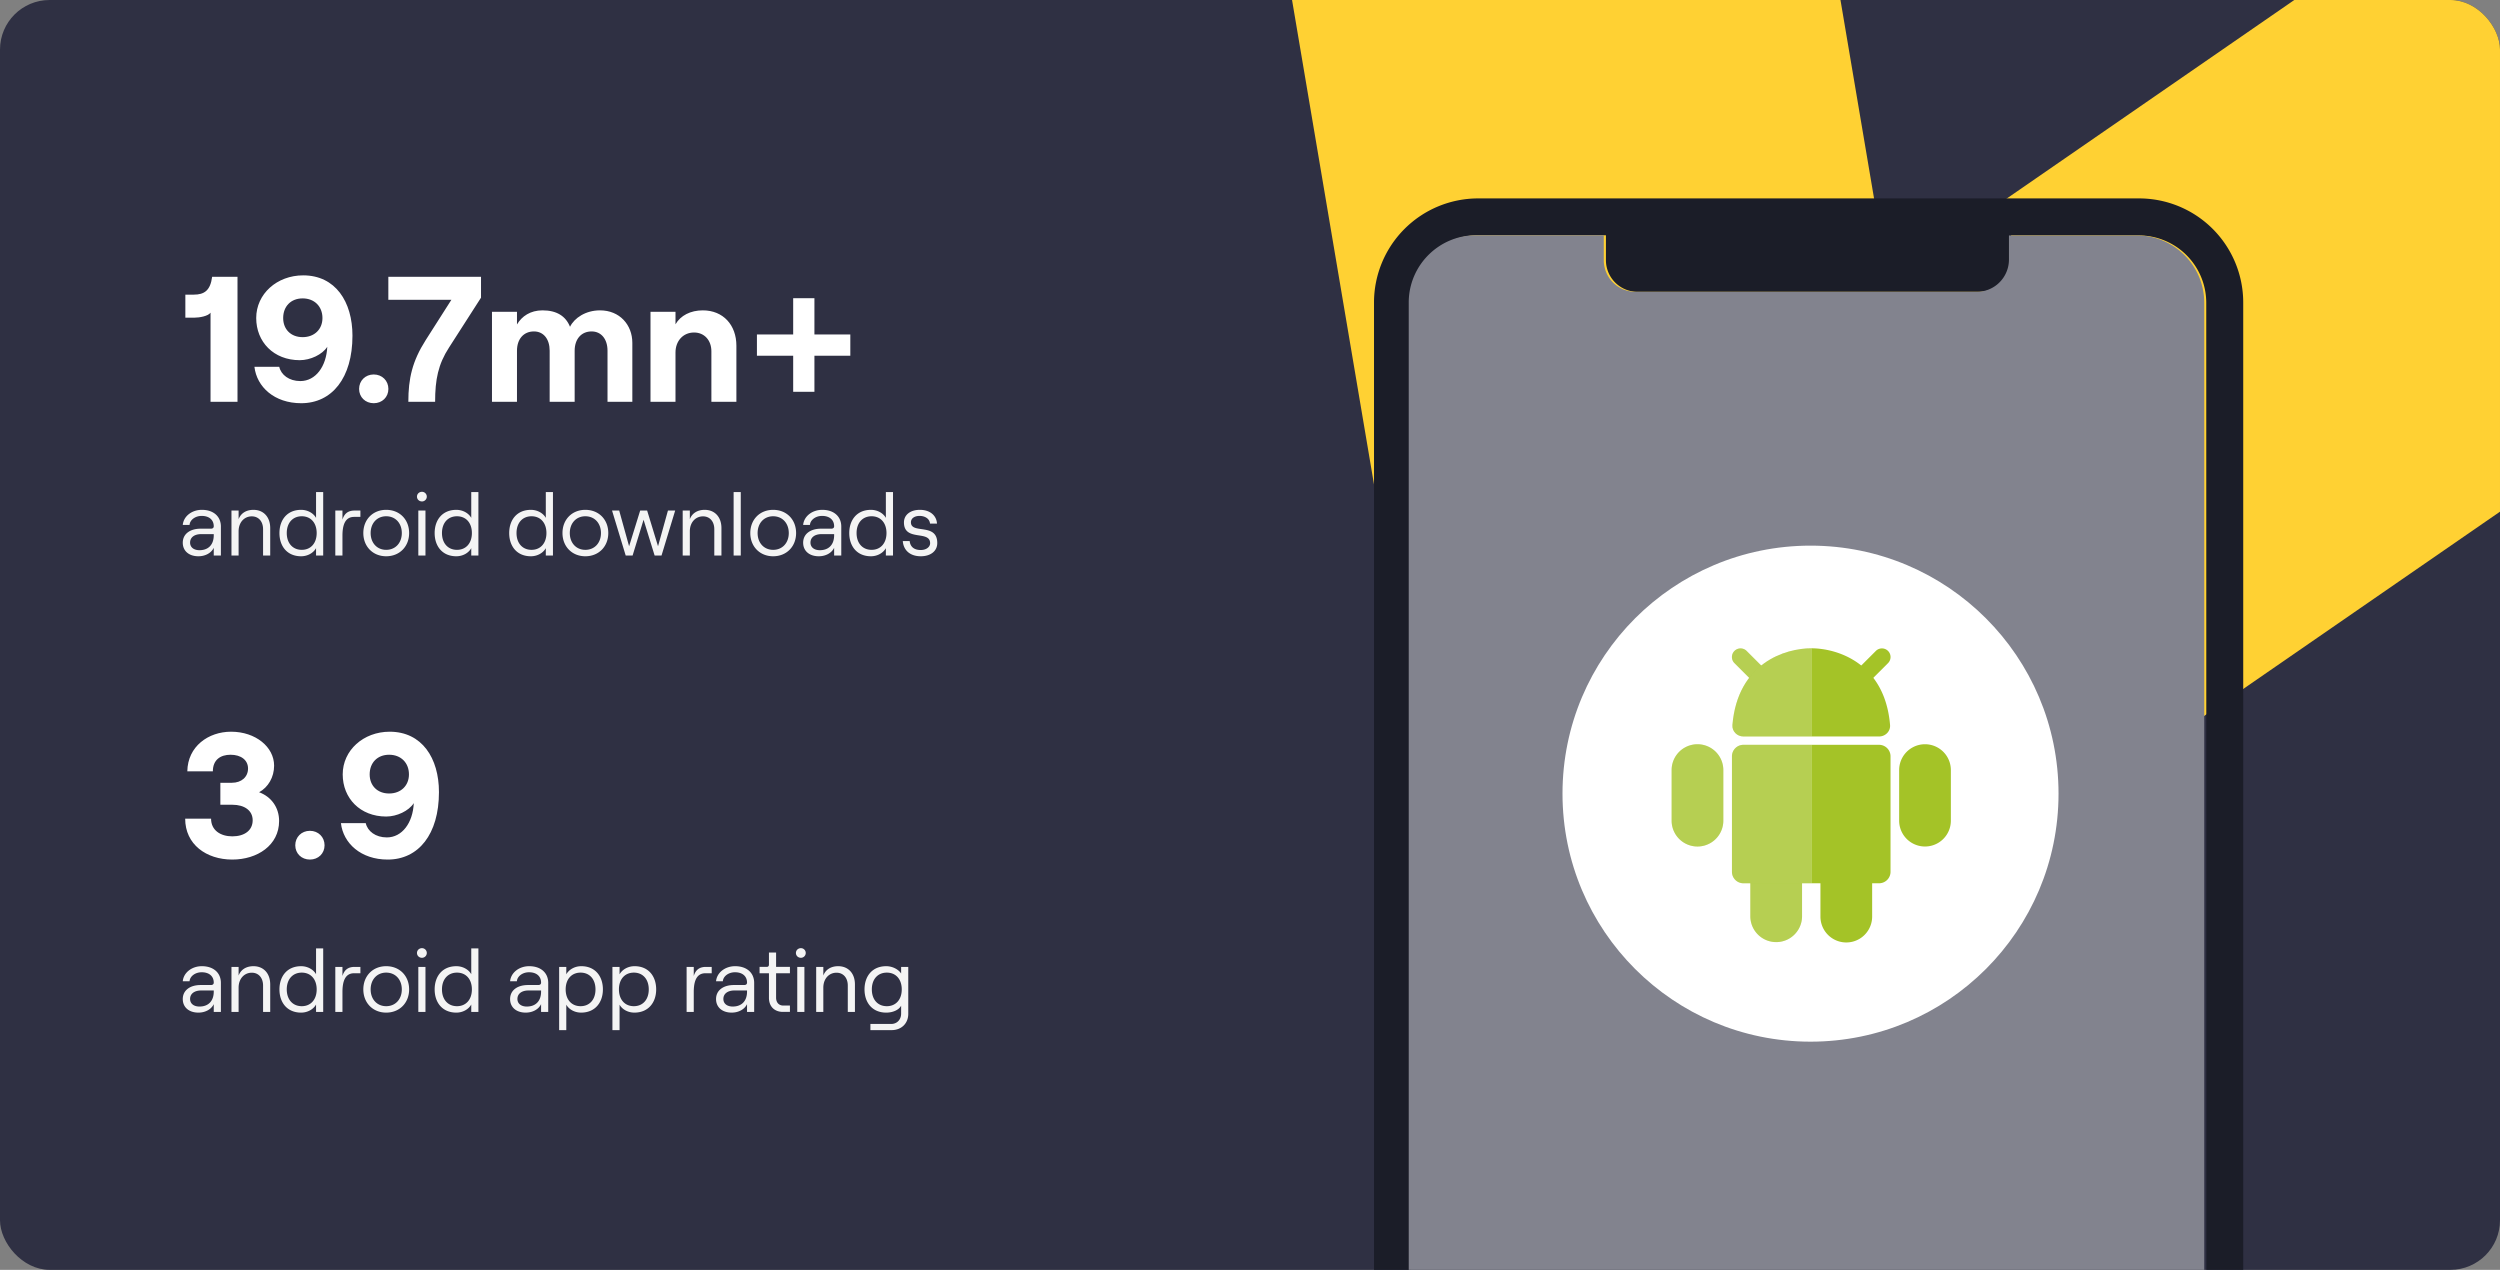 <svg width="504" height="256" viewBox="0 0 504 256" fill="none" xmlns="http://www.w3.org/2000/svg">
    <rect x="0" y="0" width="504" height="256" fill="#808080" stroke="none"/>
    <g clip-path="url(#f3vvgkqgba)">
        <rect width="504" height="256" rx="10" fill="#2F3043"/>
        <path fill-rule="evenodd" clip-rule="evenodd" d="m1092.94 5.114-265.127 141.35-145.372-298.293L380.609 56.56l-35.617-210.526-141.93-87.984-57.788 91.747 100.312 62.184 55.987 330.929L639.869 9.346l139.307 285.846L1088.8 130.119l175.79 108.975 57.79-91.747L1092.94 5.114z" fill="#FFD133"/>
        <path d="M47.88 55.8h-5.112c-.36 2.772-1.584 3.6-3.708 3.6h-1.692v4.644h1.8c1.08 0 2.808-.324 3.276-1.008V81h5.436V55.8zm12.556 16.812c2.124 0 4.536-1.116 5.544-2.7-.18 3.96-2.34 6.912-5.436 6.912-2.268 0-3.888-1.26-4.248-2.88h-5.004c.468 4.068 4.032 7.344 9.432 7.344 6.192 0 10.332-5.076 10.332-13.608 0-6.84-3.42-12.168-9.936-12.168-5.292 0-9.468 3.744-9.468 8.604 0 4.788 3.492 8.496 8.784 8.496zm.576-12.456c2.376 0 3.996 1.62 3.996 3.96 0 2.268-1.62 3.852-3.996 3.852s-3.924-1.584-3.924-3.852c0-2.34 1.548-3.96 3.924-3.96zm14.335 21.132c1.692 0 2.952-1.224 2.952-2.88s-1.26-2.916-2.952-2.916-2.952 1.26-2.952 2.916 1.26 2.88 2.952 2.88zM82.32 81h5.4c0-4.464.612-7.56 2.808-10.944l6.444-10.044V55.8H78.289v4.644h12.708l-5.184 8.136c-2.7 4.248-3.492 7.74-3.492 12.42zm16.863 0h5.04V70.704c0-2.34 1.332-3.888 3.42-3.888 1.944 0 3.168 1.548 3.168 3.888V81h5.04V70.704c0-2.34 1.332-3.888 3.42-3.888 1.944 0 3.204 1.548 3.204 3.888V81h5.004V69.12c0-3.636-2.556-6.552-6.516-6.552-2.916 0-5.184 1.548-6.048 3.312-.864-2.16-2.7-3.312-5.544-3.312-2.448 0-4.176 1.188-5.148 2.844v-2.556h-5.04V81zm31.957 0h5.04v-9.936c0-2.34 1.548-4.032 3.744-4.032 2.088 0 3.492 1.584 3.492 3.78V81h5.04V69.696c0-4.176-2.664-7.128-6.768-7.128-2.484 0-4.5 1.044-5.508 2.808v-2.52h-5.04V81zm40.284-13.572h-7.236V60.12h-4.284v7.308h-7.308v4.284h7.308v7.272h4.284v-7.272h7.236v-4.284z" fill="#fff"/>
        <path d="M40.698 102.784c-2.034 0-3.69 1.296-3.852 3.042h1.368c.072-.99 1.116-1.818 2.448-1.818 1.548 0 2.43.846 2.43 2.088 0 .288-.18.486-.576.486h-2.052c-2.196 0-3.618 1.098-3.618 2.826 0 1.656 1.242 2.736 3.15 2.736 1.404 0 2.61-.666 3.096-1.71V112h1.44v-5.85c0-2.016-1.476-3.366-3.834-3.366zm-.486 8.136c-1.152 0-1.89-.594-1.89-1.53 0-1.062.882-1.71 2.232-1.71h2.538v.234c0 1.872-1.062 3.006-2.88 3.006zm6.45 1.08h1.44v-4.896c0-1.764 1.117-3.006 2.665-3.006 1.368 0 2.268 1.044 2.268 2.592V112h1.44v-5.544c0-2.214-1.332-3.672-3.384-3.672-1.386 0-2.52.63-2.988 1.89v-1.746h-1.44V112zm14.048.144c1.278 0 2.466-.648 3.006-1.638V112h1.44V99.202h-1.44v5.202c-.54-.972-1.728-1.62-3.006-1.62-2.826 0-4.374 2.034-4.374 4.68s1.548 4.68 4.374 4.68zm.126-1.296c-1.818 0-3.024-1.332-3.024-3.384 0-2.052 1.206-3.384 3.024-3.384s3.006 1.332 3.006 3.384c0 2.052-1.188 3.384-3.006 3.384zm11.82-6.642v-1.278h-1.152c-1.332 0-2.088.594-2.466 1.836v-1.836h-1.44V112h1.44v-3.996c0-2.142.522-3.798 2.358-3.798h1.26zm5.198 7.938c2.7 0 4.626-1.962 4.626-4.68 0-2.736-1.926-4.68-4.626-4.68-2.682 0-4.608 1.944-4.608 4.68 0 2.718 1.926 4.68 4.608 4.68zm0-1.296c-1.854 0-3.132-1.404-3.132-3.384s1.278-3.384 3.132-3.384c1.872 0 3.15 1.404 3.15 3.384s-1.278 3.384-3.15 3.384zm7.216-9.756a.972.972 0 1 0 0-1.944c-.575 0-1.007.432-1.007.972s.431.972 1.007.972zM84.334 112h1.44v-9.072h-1.44V112zm7.666.144c1.278 0 2.466-.648 3.006-1.638V112h1.44V99.202h-1.44v5.202c-.54-.972-1.728-1.62-3.006-1.62-2.826 0-4.374 2.034-4.374 4.68s1.548 4.68 4.374 4.68zm.126-1.296c-1.818 0-3.024-1.332-3.024-3.384 0-2.052 1.206-3.384 3.024-3.384s3.006 1.332 3.006 3.384c0 2.052-1.188 3.384-3.006 3.384zm14.903 1.296c1.278 0 2.466-.648 3.006-1.638V112h1.44V99.202h-1.44v5.202c-.54-.972-1.728-1.62-3.006-1.62-2.826 0-4.374 2.034-4.374 4.68s1.548 4.68 4.374 4.68zm.126-1.296c-1.818 0-3.024-1.332-3.024-3.384 0-2.052 1.206-3.384 3.024-3.384s3.006 1.332 3.006 3.384c0 2.052-1.188 3.384-3.006 3.384zm10.849 1.296c2.7 0 4.626-1.962 4.626-4.68 0-2.736-1.926-4.68-4.626-4.68-2.682 0-4.608 1.944-4.608 4.68 0 2.718 1.926 4.68 4.608 4.68zm0-1.296c-1.854 0-3.132-1.404-3.132-3.384s1.278-3.384 3.132-3.384c1.872 0 3.15 1.404 3.15 3.384s-1.278 3.384-3.15 3.384zm8.139 1.152h1.386l2.214-7.218 2.232 7.218h1.386l2.754-9.072h-1.458l-1.998 7.2-2.196-7.2h-1.404l-2.232 7.2-1.998-7.2h-1.44l2.754 9.072zm11.487 0h1.44v-4.896c0-1.764 1.116-3.006 2.664-3.006 1.368 0 2.268 1.044 2.268 2.592V112h1.44v-5.544c0-2.214-1.332-3.672-3.384-3.672-1.386 0-2.52.63-2.988 1.89v-1.746h-1.44V112zm10.268 0h1.44V99.202h-1.44V112zm7.969.144c2.7 0 4.626-1.962 4.626-4.68 0-2.736-1.926-4.68-4.626-4.68-2.682 0-4.608 1.944-4.608 4.68 0 2.718 1.926 4.68 4.608 4.68zm0-1.296c-1.854 0-3.132-1.404-3.132-3.384s1.278-3.384 3.132-3.384c1.872 0 3.15 1.404 3.15 3.384s-1.278 3.384-3.15 3.384zm9.9-8.064c-2.034 0-3.69 1.296-3.852 3.042h1.368c.072-.99 1.116-1.818 2.448-1.818 1.548 0 2.43.846 2.43 2.088 0 .288-.18.486-.576.486h-2.052c-2.196 0-3.618 1.098-3.618 2.826 0 1.656 1.242 2.736 3.15 2.736 1.404 0 2.61-.666 3.096-1.71V112h1.44v-5.85c0-2.016-1.476-3.366-3.834-3.366zm-.486 8.136c-1.152 0-1.89-.594-1.89-1.53 0-1.062.882-1.71 2.232-1.71h2.538v.234c0 1.872-1.062 3.006-2.88 3.006zm10.303 1.224c1.278 0 2.466-.648 3.006-1.638V112h1.44V99.202h-1.44v5.202c-.54-.972-1.728-1.62-3.006-1.62-2.826 0-4.374 2.034-4.374 4.68s1.548 4.68 4.374 4.68zm.126-1.296c-1.818 0-3.024-1.332-3.024-3.384 0-2.052 1.206-3.384 3.024-3.384s3.006 1.332 3.006 3.384c0 2.052-1.188 3.384-3.006 3.384zm9.912 1.296c1.998 0 3.33-1.044 3.33-2.664 0-4.158-5.31-1.728-5.31-4.176 0-.792.702-1.296 1.764-1.296.828 0 1.962.396 2.088 1.548h1.404c-.108-1.674-1.458-2.772-3.456-2.772-1.908 0-3.204 1.008-3.204 2.538 0 3.924 5.274 1.494 5.274 4.194 0 .738-.756 1.368-1.89 1.368-1.314 0-2.106-.63-2.232-1.8h-1.386c.144 1.89 1.512 3.06 3.618 3.06z" fill="#F4F4F4"/>
        <path d="M46.836 173.288c5.04 0 9.432-2.88 9.432-7.776 0-2.736-1.584-4.896-4.032-5.796 1.836-1.008 3.024-3.024 3.024-5.364 0-3.744-3.708-6.84-8.676-6.84-4.572 0-8.748 2.952-8.82 7.992h5.148c0-2.34 1.548-3.348 3.564-3.348 2.124 0 3.528 1.08 3.528 2.772 0 1.692-1.296 2.88-3.276 2.88h-2.304v4.428h2.412c2.484 0 4.104 1.188 4.104 3.132 0 2.016-1.62 3.24-4.104 3.24-2.34 0-4.284-1.188-4.284-3.564h-5.22c0 5.184 4.248 8.244 9.504 8.244zm15.643 0c1.692 0 2.952-1.224 2.952-2.88s-1.26-2.916-2.952-2.916-2.952 1.26-2.952 2.916 1.26 2.88 2.952 2.88zm15.395-8.676c2.124 0 4.536-1.116 5.544-2.7-.18 3.96-2.34 6.912-5.436 6.912-2.268 0-3.888-1.26-4.248-2.88H68.73c.468 4.068 4.032 7.344 9.432 7.344 6.192 0 10.332-5.076 10.332-13.608 0-6.84-3.42-12.168-9.936-12.168-5.292 0-9.468 3.744-9.468 8.604 0 4.788 3.492 8.496 8.784 8.496zm.576-12.456c2.376 0 3.996 1.62 3.996 3.96 0 2.268-1.62 3.852-3.996 3.852s-3.924-1.584-3.924-3.852c0-2.34 1.548-3.96 3.924-3.96z" fill="#fff"/>
        <path d="M40.698 194.784c-2.034 0-3.69 1.296-3.852 3.042h1.368c.072-.99 1.116-1.818 2.448-1.818 1.548 0 2.43.846 2.43 2.088 0 .288-.18.486-.576.486h-2.052c-2.196 0-3.618 1.098-3.618 2.826 0 1.656 1.242 2.736 3.15 2.736 1.404 0 2.61-.666 3.096-1.71V204h1.44v-5.85c0-2.016-1.476-3.366-3.834-3.366zm-.486 8.136c-1.152 0-1.89-.594-1.89-1.53 0-1.062.882-1.71 2.232-1.71h2.538v.234c0 1.872-1.062 3.006-2.88 3.006zm6.45 1.08h1.44v-4.896c0-1.764 1.117-3.006 2.665-3.006 1.368 0 2.268 1.044 2.268 2.592V204h1.44v-5.544c0-2.214-1.332-3.672-3.384-3.672-1.386 0-2.52.63-2.988 1.89v-1.746h-1.44V204zm14.048.144c1.278 0 2.466-.648 3.006-1.638V204h1.44v-12.798h-1.44v5.202c-.54-.972-1.728-1.62-3.006-1.62-2.826 0-4.374 2.034-4.374 4.68s1.548 4.68 4.374 4.68zm.126-1.296c-1.818 0-3.024-1.332-3.024-3.384 0-2.052 1.206-3.384 3.024-3.384s3.006 1.332 3.006 3.384c0 2.052-1.188 3.384-3.006 3.384zm11.82-6.642v-1.278h-1.152c-1.332 0-2.088.594-2.466 1.836v-1.836h-1.44V204h1.44v-3.996c0-2.142.522-3.798 2.358-3.798h1.26zm5.198 7.938c2.7 0 4.626-1.962 4.626-4.68 0-2.736-1.926-4.68-4.626-4.68-2.682 0-4.608 1.944-4.608 4.68 0 2.718 1.926 4.68 4.608 4.68zm0-1.296c-1.854 0-3.132-1.404-3.132-3.384s1.278-3.384 3.132-3.384c1.872 0 3.15 1.404 3.15 3.384s-1.278 3.384-3.15 3.384zm7.216-9.756a.972.972 0 1 0 0-1.944c-.575 0-1.007.432-1.007.972s.431.972 1.007.972zM84.334 204h1.44v-9.072h-1.44V204zm7.666.144c1.278 0 2.466-.648 3.006-1.638V204h1.44v-12.798h-1.44v5.202c-.54-.972-1.728-1.62-3.006-1.62-2.826 0-4.374 2.034-4.374 4.68s1.548 4.68 4.374 4.68zm.126-1.296c-1.818 0-3.024-1.332-3.024-3.384 0-2.052 1.206-3.384 3.024-3.384s3.006 1.332 3.006 3.384c0 2.052-1.188 3.384-3.006 3.384zm14.561-8.064c-2.034 0-3.69 1.296-3.852 3.042h1.368c.072-.99 1.116-1.818 2.448-1.818 1.548 0 2.43.846 2.43 2.088 0 .288-.18.486-.576.486h-2.052c-2.196 0-3.618 1.098-3.618 2.826 0 1.656 1.242 2.736 3.15 2.736 1.404 0 2.61-.666 3.096-1.71V204h1.44v-5.85c0-2.016-1.476-3.366-3.834-3.366zm-.486 8.136c-1.152 0-1.89-.594-1.89-1.53 0-1.062.882-1.71 2.232-1.71h2.538v.234c0 1.872-1.062 3.006-2.88 3.006zm6.523 4.752h1.44v-5.13c.54.972 1.71 1.602 2.988 1.602 2.808 0 4.392-2.034 4.392-4.68s-1.548-4.68-4.356-4.68c-1.296 0-2.466.648-3.024 1.638v-1.494h-1.44v12.744zm4.32-4.824c-1.818 0-3.006-1.332-3.006-3.384 0-2.052 1.188-3.384 3.006-3.384 1.818 0 3.006 1.332 3.006 3.384 0 2.052-1.188 3.384-3.006 3.384zm6.42 4.824h1.44v-5.13c.54.972 1.71 1.602 2.988 1.602 2.808 0 4.392-2.034 4.392-4.68s-1.548-4.68-4.356-4.68c-1.296 0-2.466.648-3.024 1.638v-1.494h-1.44v12.744zm4.32-4.824c-1.818 0-3.006-1.332-3.006-3.384 0-2.052 1.188-3.384 3.006-3.384 1.818 0 3.006 1.332 3.006 3.384 0 2.052-1.188 3.384-3.006 3.384zm15.695-6.642v-1.278h-1.152c-1.332 0-2.088.594-2.466 1.836v-1.836h-1.44V204h1.44v-3.996c0-2.142.522-3.798 2.358-3.798h1.26zm4.728-1.422c-2.034 0-3.69 1.296-3.852 3.042h1.368c.072-.99 1.116-1.818 2.448-1.818 1.548 0 2.43.846 2.43 2.088 0 .288-.18.486-.576.486h-2.052c-2.196 0-3.618 1.098-3.618 2.826 0 1.656 1.242 2.736 3.15 2.736 1.404 0 2.61-.666 3.096-1.71V204h1.44v-5.85c0-2.016-1.476-3.366-3.834-3.366zm-.486 8.136c-1.152 0-1.89-.594-1.89-1.53 0-1.062.882-1.71 2.232-1.71h2.538v.234c0 1.872-1.062 3.006-2.88 3.006zm7.298-10.89v2.412c0 .342-.162.486-.486.486h-1.404v1.278h1.89v4.95c0 1.764 1.116 2.844 2.844 2.844h1.386v-1.278h-1.332c-.882 0-1.458-.594-1.458-1.602v-4.914h2.79v-1.278h-2.79v-2.898h-1.44zm6.447 1.062a.972.972 0 1 0 0-1.944c-.576 0-1.008.432-1.008.972s.432.972 1.008.972zM160.727 204h1.44v-9.072h-1.44V204zm3.815 0h1.44v-4.896c0-1.764 1.116-3.006 2.664-3.006 1.368 0 2.268 1.044 2.268 2.592V204h1.44v-5.544c0-2.214-1.332-3.672-3.384-3.672-1.386 0-2.52.63-2.988 1.89v-1.746h-1.44V204zm17.125-9.072v1.332c-.558-.864-1.782-1.476-3.006-1.476-2.826 0-4.374 2.034-4.374 4.68s1.548 4.68 4.374 4.68c1.368 0 2.574-.558 3.006-1.404v1.602c0 1.206-.828 2.088-1.998 2.088h-4.194v1.242h4.284c1.962 0 3.348-1.35 3.348-3.276v-9.468h-1.44zm-2.88 7.92c-1.836 0-3.024-1.332-3.024-3.384 0-2.052 1.188-3.384 3.024-3.384 1.818 0 3.006 1.332 3.006 3.384 0 2.052-1.188 3.384-3.006 3.384z" fill="#F4F4F4"/>
        <g clip-path="url(#8x5wlgedxb)">
            <path fill-rule="evenodd" clip-rule="evenodd" d="M298.008 40h133.208a20.997 20.997 0 0 1 21.018 20.998v309.174a20.999 20.999 0 0 1-21.018 21.009H298.008A21 21 0 0 1 277 370.172V60.998A20.999 20.999 0 0 1 298.008 40zm142.821 339.782a13.585 13.585 0 0 0 3.983-9.61l-.031-309.134a13.586 13.586 0 0 0-13.595-13.575h-25.747v4.892a6.507 6.507 0 0 1-6.477 6.477h-68.719a6.386 6.386 0 0 1-6.488-6.325v-5.084h-25.746c-7.498 0-13.575 6.078-13.575 13.575v309.174a13.575 13.575 0 0 0 13.575 13.585h133.207a13.584 13.584 0 0 0 9.613-3.975z" fill="#1B1D28"/>
            <path d="M444.378 60.998v309.174a13.584 13.584 0 0 1-13.595 13.585H297.575A13.577 13.577 0 0 1 284 370.172V60.998c0-7.497 6.078-13.575 13.575-13.575h25.747v5.084a6.386 6.386 0 0 0 6.487 6.325h68.719a6.508 6.508 0 0 0 6.478-6.477v-4.891h25.746c7.499-.023 13.598 6.035 13.626 13.534z" fill="#82838E"/>
            <circle cx="365" cy="160" r="50" fill="#fff"/>
            <path d="M378.17 131.229a1.736 1.736 0 1 1 2.457 2.457l-4.15 4.15a1.738 1.738 0 1 1-2.458-2.457l4.151-4.15z" fill="#A4C327"/>
            <path d="M365.146 130.695v17.78h13.668c1.28 0 2.33-1.044 2.222-2.319-1.058-12.568-10.729-15.461-15.89-15.461zM367 174.595a5.213 5.213 0 1 1 10.425 0v10.193a5.212 5.212 0 0 1-10.425 0v-10.193z" fill="#A4C327"/>
            <path d="M365.146 150.154h13.668a2.317 2.317 0 0 1 2.317 2.317v23.282a2.316 2.316 0 0 1-2.317 2.316h-13.668v-27.915zM382.869 155.251a5.212 5.212 0 0 1 10.425 0v10.193a5.212 5.212 0 0 1-10.425 0v-10.193zM352.123 131.229a1.736 1.736 0 1 0-2.457 2.457l4.15 4.15a1.736 1.736 0 1 0 2.457-2.457l-4.15-4.15z" fill="#A4C327"/>
            <path opacity=".2" d="M352.123 131.229a1.736 1.736 0 1 0-2.457 2.457l4.15 4.15a1.736 1.736 0 1 0 2.457-2.457l-4.15-4.15z" fill="#fff"/>
            <path d="M365.146 130.695v17.78h-13.668c-1.279 0-2.329-1.044-2.221-2.319 1.058-12.568 10.729-15.461 15.889-15.461z" fill="#A4C327"/>
            <path opacity=".2" d="M365.146 130.695v17.78h-13.668c-1.279 0-2.329-1.044-2.221-2.319 1.058-12.568 10.729-15.461 15.889-15.461z" fill="#fff"/>
            <path d="M363.293 174.594a5.212 5.212 0 0 0-10.425 0v10.193a5.213 5.213 0 0 0 10.425 0v-10.193z" fill="#A4C327"/>
            <path opacity=".2" d="M363.293 174.594a5.212 5.212 0 0 0-10.425 0v10.193a5.213 5.213 0 0 0 10.425 0v-10.193z" fill="#fff"/>
            <path d="M365.146 150.154h-13.668a2.316 2.316 0 0 0-2.316 2.317v23.282a2.316 2.316 0 0 0 2.316 2.316h13.668v-27.915z" fill="#A4C327"/>
            <path opacity=".2" d="M365.146 150.154h-13.668a2.316 2.316 0 0 0-2.316 2.317v23.282a2.316 2.316 0 0 0 2.316 2.316h13.668v-27.915z" fill="#fff"/>
            <path d="M347.424 155.251a5.212 5.212 0 0 0-10.425 0v10.193a5.212 5.212 0 0 0 10.425 0v-10.193z" fill="#A4C327"/>
            <path opacity=".2" d="M347.424 155.251a5.212 5.212 0 0 0-10.425 0v10.193a5.212 5.212 0 0 0 10.425 0v-10.193z" fill="#fff"/>
        </g>
    </g>
    <defs>
        <clipPath id="f3vvgkqgba">
            <rect width="504" height="256" rx="10" fill="#fff"/>
        </clipPath>
        <clipPath id="8x5wlgedxb">
            <path fill="#fff" transform="translate(277 40)" d="M0 0h175.234v351.181H0z"/>
        </clipPath>
    </defs>
</svg>
